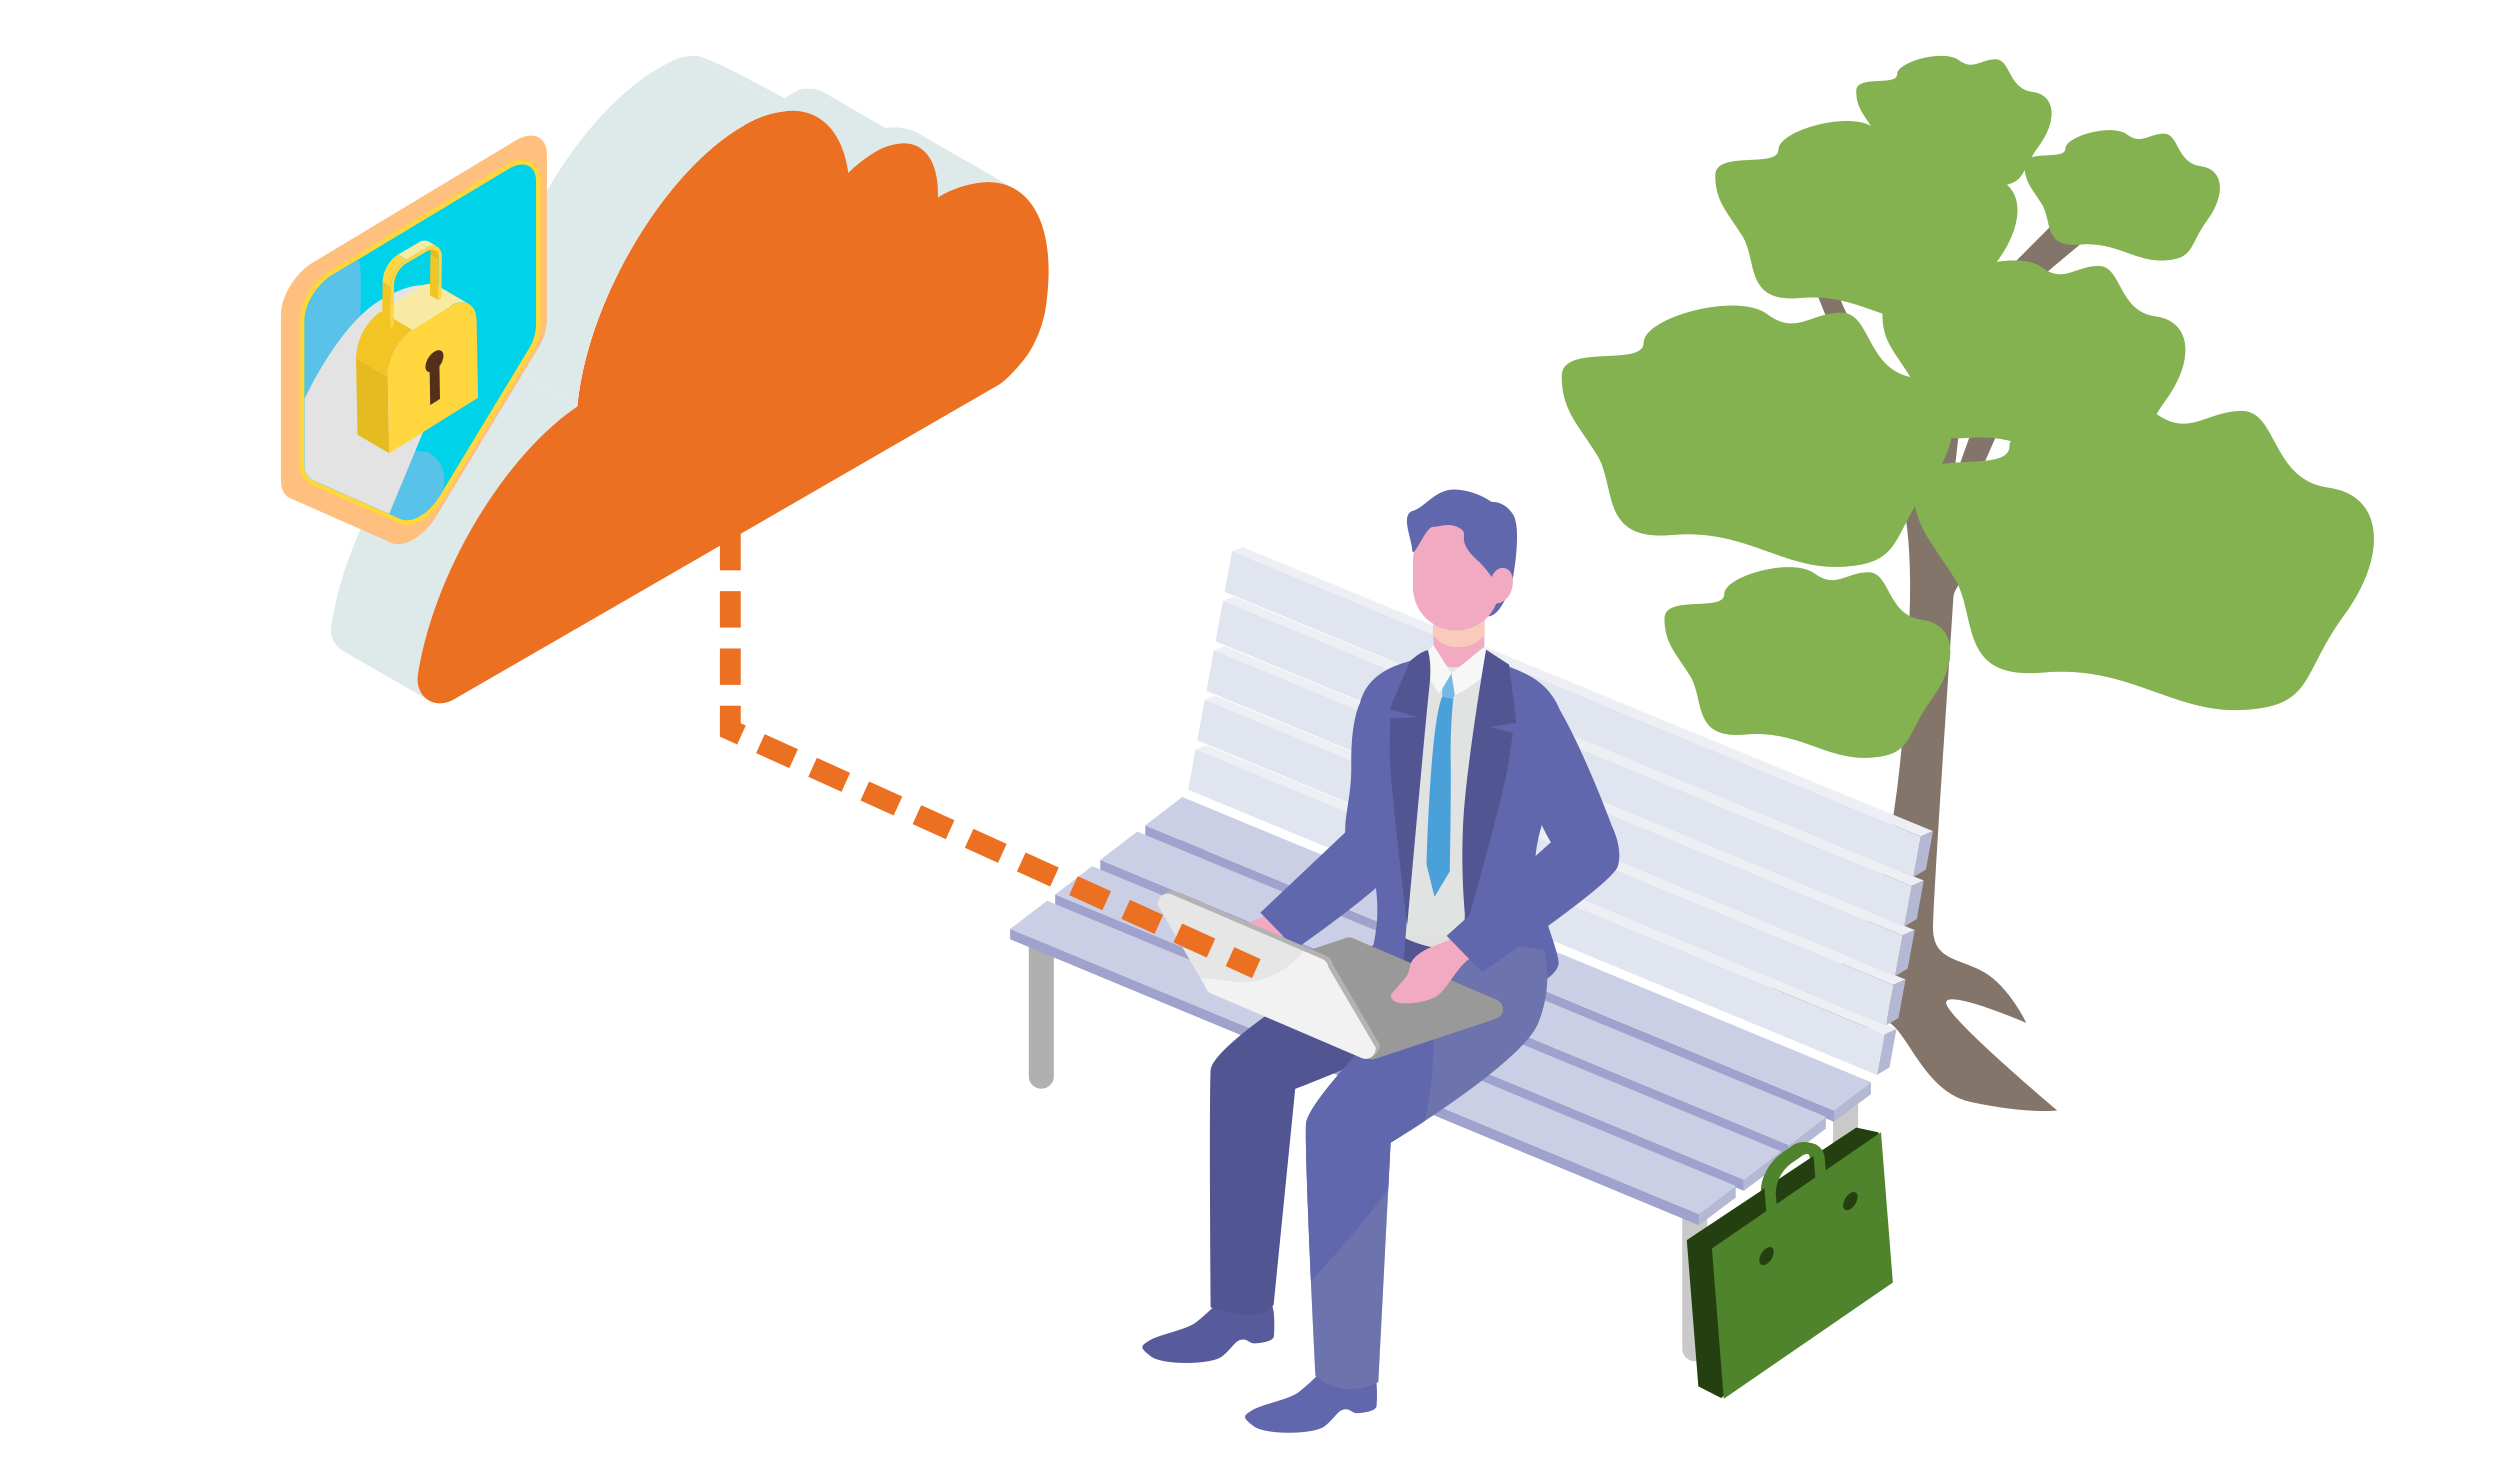 <svg xmlns="http://www.w3.org/2000/svg" xmlns:xlink="http://www.w3.org/1999/xlink" width="480" height="285" viewBox="0 0 480 285"><defs><clipPath id="a"><rect width="137.757" height="124.324" fill="none"/></clipPath><clipPath id="b"><rect width="261.844" height="264.383" fill="none"/></clipPath><clipPath id="d"><rect width="9.865" height="6.344" fill="none"/></clipPath><clipPath id="e"><path d="M86,153.959c.1,4.252,2.226,18.828,3.036,26.319s-2.281,10.9-1.347,13.644,8.1,6.6,15.078,6.6,15.763-2.928,15.014-6.666a66.149,66.149,0,0,1-1.13-15.709c.31-6.287,6.878-18.282,3.565-24.539s-9.874-9.508-16.9-9.508c-15.279,0-17.417,5.6-17.316,9.855" transform="translate(-85.994 -144.104)" fill="none"/></clipPath><clipPath id="f"><rect width="42.65" height="56.512" fill="none"/></clipPath><clipPath id="h"><rect width="23.56" height="35.146" fill="none"/></clipPath><clipPath id="i"><rect width="14.84" height="38.42" fill="none"/></clipPath><clipPath id="j"><rect width="31.721" height="17.876" fill="none"/></clipPath><clipPath id="l"><rect width="49.19" height="27.721" fill="none"/></clipPath><clipPath id="m"><rect width="63.616" height="35.85" fill="none"/></clipPath><clipPath id="n"><rect width="74.845" height="42.18" fill="none"/></clipPath><clipPath id="o"><rect width="46.42" height="26.16" fill="none"/></clipPath><clipPath id="p"><rect width="49.07" height="27.654" fill="none"/></clipPath><clipPath id="q"><rect width="51.067" height="78.463" fill="none"/></clipPath><clipPath id="s"><rect width="28.847" height="43.896" fill="none"/></clipPath></defs><g transform="translate(-4774 -20208)"><rect width="480" height="285" transform="translate(4774 20208)" fill="#fff"/><g transform="translate(4837.576 20218.715)"><g clip-path="url(#a)"><path d="M295.692,48.642,277.519,38.151a10.12,10.12,0,0,0-5.618-1.573c-2.8.006-5.577,1.218-9.115,3.218l17.723,10.233a19.924,19.924,0,0,1,9.564-2.958,10.116,10.116,0,0,1,5.618,1.572" transform="translate(-164.015 -22.83)" fill="#dee9e9"/><path d="M249.082,28.227l-18.1-10.447a5.713,5.713,0,0,0-3.175-.889c-1.626,0-1.648-.038-3.709,1.153a40.271,40.271,0,0,0-6.178,4.946L235.3,33.024a26.036,26.036,0,0,1,5.043-3.925,11.41,11.41,0,0,1,5.56-1.761,5.716,5.716,0,0,1,3.175.889" transform="translate(-136.015 -10.542)" fill="#dee9e9"/><path d="M210.26,12.04l-4.946-2.855C203.784,8.194,188.675,0,186.647,0L204.9,10.539a9.649,9.649,0,0,1,5.358,1.5" transform="translate(-116.494 0)" fill="#dee9e9"/><path d="M1.983,210.319l16.586,9.576a4.8,4.8,0,0,1-1.9-4.988c3.132-19.538,16.554-41.821,30.6-51.342l-16.232-9.371c-14.05,9.521-27.826,31.6-30.958,51.138a4.8,4.8,0,0,0,1.9,4.988" transform="translate(0 -96.238)" fill="#dee9e9"/><path d="M115.949,28.041a19.241,19.241,0,0,0-9.381,2.971C92.42,39.191,78.4,61.724,75.257,81.343q-.289,1.8-.443,3.485c-14.05,9.521-27.472,31.8-30.6,51.342-.532,3.358,1.558,5.662,4.225,5.656a5.4,5.4,0,0,0,2.69-.77L155.783,80.631c1.517-.877,4.851-4.653,5.8-6.222a23.963,23.963,0,0,0,3.051-7.852c2.485-15.5-2.218-24.834-11.038-24.814a19.924,19.924,0,0,0-9.564,2.958c.209-6.569-2.348-10.412-6.6-10.4a11.407,11.407,0,0,0-5.56,1.761,26.048,26.048,0,0,0-5.042,3.925c-1.06-7.628-5.016-11.955-10.881-11.943" transform="translate(-27.541 -17.501)" fill="#eb7022"/><path d="M139.954,10.539,121.7,0c-2.743.006-3.894.445-7.371,2.455C100.18,10.635,86.163,33.167,83.017,52.786c-.192,1.2-.327,4.046-.43,5.168l16.232,9.372q.156-1.683.443-3.485c3.145-19.619,17.163-42.152,31.311-50.332a19.241,19.241,0,0,1,9.381-2.971" transform="translate(-51.546)" fill="#dee9e9"/></g></g><g transform="translate(4967.942 20218.715)"><g clip-path="url(#b)"><g clip-path="url(#b)"><path d="M208.878,20.115s3.492,18.043,4.8,28.719-3.209,26.587-3.209,26.587S191.3,54.791,192.21,44.359l-5.3.249s9.906,25.51,15.964,37.515,3.476,34.229,2.945,45.546-3.51,50.89-17.17,53.828-18.862,1.579-18.862,1.579,23.52,12.351,29.508,7.125,7.982,12.316,19.158,14.7,16.606,1.631,16.606,1.631-21.573-18.139-21.325-20.739,15.4,3.925,15.4,3.925-3.33-7-8.122-9.744-9.848-2.161-9.8-8.66,3.743-59.871,3.927-63.437,15.453-18.811,15.453-18.811l2.768-6.942-18.23,13.642,11.028-25.149-5.142-1.171-5.886,16.391,3.08-27.816,23.657-19.8-4.285-5.288-19.47,19.62-4.869-32.441Z" transform="translate(-34.022 -4.031)" fill="#84756b"/><path d="M163.778,305.712h0a2.4,2.4,0,0,1-2.4-2.4V277.327a2.4,2.4,0,1,1,4.807,0v25.982a2.4,2.4,0,0,1-2.4,2.4" transform="translate(-32.336 -55.089)" fill="#c9c9c9"/><path d="M200,277.525h0a2.4,2.4,0,0,1-2.4-2.4V249.14a2.4,2.4,0,1,1,4.807,0v25.982a2.4,2.4,0,0,1-2.4,2.4" transform="translate(-39.595 -49.441)" fill="#c9c9c9"/><path d="M6.884,240.3h0a2.4,2.4,0,0,1-2.4-2.4V211.91a2.4,2.4,0,0,1,4.807,0v25.982a2.4,2.4,0,0,1-2.4,2.4" transform="translate(-0.898 -41.981)" fill="#b0b0b0"/><path d="M43.108,212.108h0a2.4,2.4,0,0,1-2.4-2.4V183.723a2.4,2.4,0,1,1,4.807,0V209.7a2.4,2.4,0,0,1-2.4,2.4" transform="translate(-8.156 -36.333)" fill="#b0b0b0"/><path d="M185.538,173.54l2.328-1.039L55.361,117.987l-2.055.8Z" transform="translate(-10.681 -23.642)" fill="#edeff4"/><path d="M220.643,186.162l-1.347,7.385-2.416,1.431,1.435-7.778Z" transform="translate(-43.458 -37.303)" fill="#b4b8d3"/><path d="M183.334,185.42l2.328-1.039L53.157,129.867l-2.055.8Z" transform="translate(-10.24 -26.023)" fill="#edeff4"/><path d="M218.44,198.043l-1.347,7.385-2.416,1.431,1.435-7.778Z" transform="translate(-43.017 -39.684)" fill="#b4b8d3"/><path d="M181.155,197.3l2.328-1.039L50.978,141.748l-2.055.8Z" transform="translate(-9.803 -28.403)" fill="#edeff4"/><path d="M216.26,209.923l-1.347,7.385L212.5,218.74l1.435-7.778Z" transform="translate(-42.58 -42.064)" fill="#b4b8d3"/><path d="M178.948,209.174l2.328-1.039L48.771,153.621l-2.055.8Z" transform="translate(-9.361 -30.783)" fill="#edeff4"/><path d="M214.053,221.8l-1.347,7.385-2.416,1.431,1.435-7.778Z" transform="translate(-42.138 -44.444)" fill="#b4b8d3"/><path d="M176.779,221.053l2.328-1.039L46.6,165.5l-2.055.8Z" transform="translate(-8.926 -33.163)" fill="#edeff4"/><path d="M211.885,233.675l-1.347,7.385-2.416,1.431,1.435-7.778Z" transform="translate(-41.703 -46.824)" fill="#b4b8d3"/><path d="M183.744,181.518,51.512,126.764l1.435-7.779,132.232,54.754Z" transform="translate(-10.322 -23.842)" fill="#e1e5ef"/><path d="M181.553,193.4,49.322,138.642l1.435-7.779,132.232,54.754Z" transform="translate(-9.883 -26.222)" fill="#e1e5ef"/><path d="M179.363,205.275,47.131,150.521l1.435-7.779L180.8,197.5Z" transform="translate(-9.444 -28.603)" fill="#e1e5ef"/><path d="M177.172,217.153,44.941,162.4l1.435-7.779,132.232,54.754Z" transform="translate(-9.005 -30.983)" fill="#e1e5ef"/><path d="M174.982,229.031,42.75,174.277l1.435-7.779,132.232,54.754Z" transform="translate(-8.566 -33.363)" fill="#e1e5ef"/><path d="M204.91,246.445v2.308l-7.1,5.306.018-2.176Z" transform="translate(-39.637 -49.383)" fill="#b4b8d3"/><path d="M164.675,241.7,32.461,186.8v-2.027l132.231,54.754Z" transform="translate(-6.505 -37.024)" fill="#9ea2cc"/><path d="M194.09,254.722v2.308l-7.1,5.306L187,260.16Z" transform="translate(-37.468 -51.041)" fill="#b4b8d3"/><path d="M153.855,249.978l-132.214-54.9v-2.027L153.872,247.8Z" transform="translate(-4.336 -38.683)" fill="#9ea2cc"/><path d="M183.269,263v2.308l-7.1,5.306.018-2.176Z" transform="translate(-35.3 -52.7)" fill="#b4b8d3"/><path d="M143.035,258.255l-132.214-54.9v-2.027l132.231,54.754Z" transform="translate(-2.168 -40.341)" fill="#9ea2cc"/><path d="M172.449,271.276v2.308l-7.1,5.306.018-2.176Z" transform="translate(-33.132 -54.358)" fill="#b4b8d3"/><path d="M132.214,266.532,0,211.629V209.6l132.231,54.754Z" transform="translate(0 -42)" fill="#9ea2cc"/><path d="M139.317,257.638,7.085,202.884,0,208.322l132.232,54.754Z" transform="translate(0 -40.654)" fill="#cacfe5"/><path d="M150.137,249.333,17.906,194.579l-7.085,5.438,132.232,54.754Z" transform="translate(-2.168 -38.99)" fill="#cacfe5"/><path d="M160.958,241.029,28.726,186.275l-7.085,5.438,132.232,54.754Z" transform="translate(-4.336 -37.326)" fill="#cacfe5"/><path d="M171.778,232.724,39.546,177.97l-7.085,5.438,132.232,54.754Z" transform="translate(-6.505 -35.662)" fill="#cacfe5"/><path d="M59.631,205.685a46.787,46.787,0,0,1-4.493,1.935c-2.143.76-4.559,2.25-4.8,4.033S49.232,214.03,48,215.5s-1.7,1.624-.872,2.615,6.854.792,9.072-1.387,4.4-7.131,7.25-7.131Z" transform="translate(-9.361 -41.215)" fill="#f2aac2"/><path d="M86.122,185.368a9.013,9.013,0,0,1,.722,6.507c-1.028,3.491-19.975,16.666-19.975,16.666l-6.778-6.983,17.126-16.19c1.188-1.067,7.306.008,8.9,0,1.87-.01-.96-.682,0,0" transform="translate(-12.041 -37.049)" fill="#6167ad"/><path d="M56.273,299.142a5.353,5.353,0,0,1,.737,2.387,27.846,27.846,0,0,1,0,4.228c-.107.963-1.981,1.257-3.425,1.391s-1.5-.937-2.81-.7-1.7,1.622-3.743,3.226-11.334,1.714-13.6,0-2.1-1.99-.277-3.1,6.856-1.99,8.791-3.372a37.733,37.733,0,0,0,4.423-4.068Z" transform="translate(-6.364 -59.942)" fill="#575b9b"/><path d="M80.924,315.9a5.353,5.353,0,0,1,.737,2.387,27.844,27.844,0,0,1,0,4.228c-.107.963-1.981,1.257-3.425,1.391s-1.5-.937-2.81-.7-1.7,1.622-3.743,3.226-11.334,1.714-13.6,0-2.1-1.99-.277-3.1,6.856-1.99,8.791-3.372A37.733,37.733,0,0,0,71.02,315.9Z" transform="translate(-11.303 -63.301)" fill="#6167ad"/><path d="M98.914,205.932a16.6,16.6,0,0,1,.886,13.884c-2.954,7.68-35.448,19.792-35.448,19.792l-4.136,41.356s-1.182,4.136-12.112.59c0,0-.3-39.288,0-45.491S85.86,208.146,85.86,208.146Z" transform="translate(-9.613 -41.265)" fill="#515592"/><path d="M116.822,214.206a23.737,23.737,0,0,1-1.182,13.884c-2.954,7.68-28.359,23.041-28.359,23.041l-2.363,45.958s-6.445,3.757-12.083-1.282c0,0-2.1-42.018-1.8-48.221s31.9-35.743,31.9-35.743Z" transform="translate(-14.228 -42.449)" fill="#6167ad"/><path d="M83.142,155.438s-1.657,3.36-1.521,11.554-2.807,12.364.17,17.484,7.946,1.409,10.145-3.363,1.326-10.944,1.738-13.921-2.08-18.148-10.531-11.754" transform="translate(-16.121 -30.835)" fill="#6167ad"/><path d="M119.407,125.294s-1.776,7.3-4.75,7.434l-.549-6.709Z" transform="translate(-22.865 -25.106)" fill="#6167ad"/><path d="M111.408,134.029V142.9a17.668,17.668,0,0,1-6.289,1.368,5.961,5.961,0,0,1-3.42-1.508l-.156-8.729Z" transform="translate(-20.347 -26.857)" fill="#f2aac2"/><g transform="translate(81.196 107.172)" style="mix-blend-mode:multiply;isolation:isolate"><g clip-path="url(#d)"><path d="M111.408,138.061a6.233,6.233,0,0,1-5.1,2.31,5.533,5.533,0,0,1-4.691-2.31l-.072-4.031h9.865Z" transform="translate(-101.543 -134.029)" fill="#f8cbbc"/></g></g><path d="M105.034,132.576h0a8.293,8.293,0,0,0,8.293-8.293v-5.056a8.293,8.293,0,1,0-16.586,0v5.056a8.293,8.293,0,0,0,8.293,8.293" transform="translate(-19.385 -22.229)" fill="#f2aac2"/><path d="M111.539,120.921a20.952,20.952,0,0,0-2.455-2.948c-4.919-4.309-1.508-5.166-3.655-6.4s-3.685-.243-5.142-.261-3.863,6.658-4,4.375-2.3-6.733.162-7.463,4.309-4.293,8.293-4.064a13.505,13.505,0,0,1,6.8,2.375s2.327-.32,4.095,2.374,0,12.148,0,12.148Z" transform="translate(-19.092 -20.87)" fill="#6167ad"/><path d="M115.614,124.687s1.115-2.6,3.085-1.45,1.115,7.137-3.085,6.542Z" transform="translate(-23.167 -24.635)" fill="#f2aac2"/><path d="M128.317,153.426a21.09,21.09,0,0,0-4,16.772c1.862,10.018,7.773,17.229,10.512,18.238s9.379.5,5.632-9.589-9.305-22.461-12.141-25.421" transform="translate(-24.837 -30.743)" fill="#6167ad"/><path d="M99.739,144.448c1.5-.156,2.1,3.087,3.979,3.087,1.671,0,6.187-2.87,7.768-2.506-.826,4.947,0,20.517,0,29.913,0,8.149-2.191,19.779-2.42,25.652-.5.027-4.055,0-4.539,0a23.762,23.762,0,0,1-9.74-2.246c.635-7.274.109-21.218.518-29.364.461-9.158,3.731-20.474,4.435-24.536" transform="translate(-18.993 -28.943)" fill="#e1e2e2"/><path d="M103.755,147.969l3.869.545-1.76,4.545-2.109-.362Z" transform="translate(-20.79 -29.65)" fill="#76b8e5"/><path d="M103,153.881l2.109.362a108.918,108.918,0,0,0-.5,11.407c.134,5.091-.163,21.79-.163,21.79L101.52,192.3l-1.545-6.242s.666-26.818,3.023-32.18" transform="translate(-20.033 -30.835)" fill="#4aa0d9"/></g><g transform="translate(68.762 115.228)"><g clip-path="url(#e)"><g transform="translate(-1.934 5.03)" opacity="0.32" style="mix-blend-mode:multiply;isolation:isolate"><g clip-path="url(#f)"><path d="M119.792,150.4s-.865,13.9-5.856,23.181-.264,15.275-2.743,20.17-17.251,6.317-27.619,5.627l19.509,7.535L124.5,205.9l1.728-35.366V150.488Z" transform="translate(-83.575 -150.395)" fill="#dbdcdc"/></g></g></g></g><g clip-path="url(#b)"><path d="M112.8,147.528a2.163,2.163,0,0,1,2.9-1.722c4.7,1.814,8.689,3.123,11.139,8.173,3.774,7.781-3.937,21.24-4.292,29.057s3.537,15.178,4.389,19.827c.7,3.845-9.545,7.522-16.391,8.5a2.177,2.177,0,0,1-2.475-2.233c.267-7.785,1.327-17.644,1.327-26.726,0-10.386,2.246-26.99,3.406-34.874" transform="translate(-21.655 -29.188)" fill="#6167ad"/><path d="M85.535,207.116c-1.082-3.463,2.5-7.774,1.559-17.237S83.7,162,83.579,156.63c-.1-4.4,1.55-9.932,11.842-11.8a1.711,1.711,0,0,1,2,1.931c-.961,6.315-2.669,18.563-3.137,28.715-.431,9.354-1.677,23.186-2.437,32.822a1.713,1.713,0,0,1-2.679,1.263c-1.96-1.337-3.239-1.181-3.634-2.447" transform="translate(-16.747 -29.016)" fill="#6167ad"/><path d="M101.007,141.394l3.492,5.53-2.322,3.893-.675-.986a22.292,22.292,0,0,1-2.738-5.5l-.08-.239Z" transform="translate(-19.774 -28.333)" fill="#f7f7f7"/><path d="M105.956,147.027l.668,4.143s5.387-2.236,7.567-6.394l-1.946-2.867Z" transform="translate(-21.231 -28.436)" fill="#f7f7f7"/><path d="M113.142,142.589s-3.769,21.854-4.373,32.856a130.239,130.239,0,0,0,.539,20.409s7.2-25.146,8.084-31.207l.888-6.06-4.346-1.162,5.016-.79-1.381-11.155Z" transform="translate(-21.76 -28.572)" fill="#515592"/><path d="M98.47,142.721s.85,2.272.294,6.947-4.256,45.813-4.256,45.813-3.471-27.511-3.37-33.58l.1-6.069,5.216-.229-5.32-1.582,3.906-9.2s2.132-1.979,3.427-2.1" transform="translate(-18.262 -28.598)" fill="#515592"/><path d="M87.281,253s2.732-1.652,6.508-4.143c2.156-8.063,1.954-19.516,1.4-27.709-9.379,9.182-23.959,24.1-24.16,28.307-.163,3.441.409,17.9.951,30.09a185.335,185.335,0,0,0,14.84-17.663Z" transform="translate(-14.228 -44.313)" fill="#6167ad"/><g transform="translate(79.561 169.394)" opacity="0.3" style="mix-blend-mode:multiply;isolation:isolate"><g clip-path="url(#h)"><path d="M99.5,246.989c7.74-5.106,19.865-13.737,21.85-18.9a23.745,23.745,0,0,0,1.182-13.884l-13.884-2.364s-3.285,3.071-7.744,7.436c.55,8.194.752,19.646-1.4,27.709" transform="translate(-99.499 -211.843)" fill="#8890aa"/></g></g><g transform="translate(57.756 217.566)" opacity="0.3" style="mix-blend-mode:multiply;isolation:isolate"><g clip-path="url(#i)"><path d="M85.164,309.16l1.906-37.074a185.218,185.218,0,0,1-14.84,17.663c.435,9.794.852,18.131.852,18.131,5.638,5.038,12.082,1.281,12.082,1.281" transform="translate(-72.23 -272.086)" fill="#8890aa"/></g></g><path d="M78.724,234.945l-27.61-11.826a1.944,1.944,0,0,1,.153-3.631l23.2-7.693a1.942,1.942,0,0,1,1.377.058l27.61,11.826a1.943,1.943,0,0,1-.154,3.631L80.1,235a1.94,1.94,0,0,1-1.376-.058" transform="translate(-10.006 -42.419)" fill="#999"/><path d="M74.9,232.647,46.5,219.64a1.944,1.944,0,0,1-1.164-1.556l-9.811-14.993c-.178-1.485,2.049-3.06,3.424-2.471l28.873,12.368a1.945,1.945,0,0,1,1.165,1.556l9.08,15.447c.178,1.485-1.8,3.245-3.173,2.656" transform="translate(-7.117 -40.175)" fill="#b3b3b3"/><path d="M56.5,219.5a29.838,29.838,0,0,0,6.834-7.368L38.159,201.343a1.944,1.944,0,0,0-2.695,2.017l9.162,15.791c5.649-.194,6.658,4.493,11.878.345" transform="translate(-7.103 -40.313)" fill="#e6e6e6"/><path d="M47.783,223.105l28.873,12.368a1.943,1.943,0,0,0,2.695-2.017l-9.08-15.447a1.943,1.943,0,0,0-1.165-1.556l-3.7-1.582c-1.367,2.173-3.69,4.051-7.706,5.477-3.774,1.34-6.066.066-11.9-.193l.819,1.394a1.944,1.944,0,0,0,1.164,1.556" transform="translate(-9.177 -43.056)" fill="#f2f2f2"/><path d="M104.366,211.252a46.789,46.789,0,0,1-4.493,1.935c-2.143.76-4.559,2.25-4.8,4.032s-1.109,2.377-2.337,3.843-1.7,1.624-.872,2.615,6.854.792,9.072-1.387,4.4-7.131,7.25-7.131Z" transform="translate(-18.325 -42.331)" fill="#f2aac2"/><path d="M136.625,185.014s2.089,4.015,1.061,7.507S111.6,212.853,111.6,212.853l-6.778-6.982,22.285-20a6.519,6.519,0,0,1,4.324-1.666c1.87-.01,4.232.127,5.191.809" transform="translate(-21.005 -36.911)" fill="#6167ad"/><path d="M222.847.834C219.942-1.341,211,1.154,211,3.555s-7.843,0-7.843,3.2,1.441,4.482,3.362,7.523.16,8.323,7.2,7.684S224.288,25.324,230.05,25s4.642-2.881,8.163-7.684,3.362-9.764-1.28-10.4-4.1-6.241-7.018-6.241-4.3,2.229-7.068.158" transform="translate(-40.709 0)" fill="#84b250"/><g transform="translate(168.224 7.146)" opacity="0.55" style="mix-blend-mode:multiply;isolation:isolate"><g clip-path="url(#j)"><path d="M215.171,23.753c7.043-.64,10.565,3.362,16.327,3.041s4.642-2.881,8.163-7.683c3.252-4.434,3.355-9-.3-10.175a9.574,9.574,0,0,1-.422,4.4c-1.533,4.906-5.008.306-6.643,5.519s-9.3,2.964-14.615,2.862a36.383,36.383,0,0,0-7.3.776c.832.942,2.227,1.5,4.79,1.263" transform="translate(-210.38 -8.937)" fill="#84b250"/></g></g><path d="M263.262,18.677c-2.905-2.175-11.845.32-11.845,2.721s-7.843,0-7.843,3.2,1.441,4.482,3.362,7.523.16,8.323,7.2,7.683,10.565,3.362,16.327,3.042,4.642-2.881,8.163-7.684,3.362-9.764-1.28-10.4-4.1-6.241-7.018-6.241-4.3,2.229-7.068.158" transform="translate(-48.807 -3.575)" fill="#84b250"/><g transform="translate(200.541 21.414)" opacity="0.55" style="mix-blend-mode:multiply;isolation:isolate"><g clip-path="url(#j)"><path d="M255.586,41.6c7.043-.64,10.565,3.362,16.327,3.041s4.642-2.881,8.163-7.683c3.252-4.434,3.355-9-.3-10.175a9.573,9.573,0,0,1-.422,4.4c-1.533,4.906-5.008.306-6.643,5.519s-9.3,2.964-14.615,2.862a36.383,36.383,0,0,0-7.3.776c.832.942,2.227,1.5,4.79,1.263" transform="translate(-250.795 -26.78)" fill="#84b250"/></g></g><path d="M239.99,50.429c-4.505-3.373-18.368.5-18.368,4.22s-12.163,0-12.163,4.965,2.234,6.95,5.213,11.666.249,12.907,11.17,11.914,16.383,5.213,25.318,4.716,7.2-4.467,12.659-11.914,5.213-15.141-1.985-16.134-6.365-9.678-10.883-9.678-6.672,3.456-10.96.245" transform="translate(-41.971 -9.846)" fill="#84b250"/><g transform="translate(176.443 50.371)" opacity="0.55" style="mix-blend-mode:multiply;isolation:isolate"><g clip-path="url(#l)"><path d="M228.086,85.97c10.922-.993,16.383,5.213,25.318,4.716s7.2-4.468,12.659-11.914c5.042-6.875,5.2-13.95-.466-15.777a14.835,14.835,0,0,1-.655,6.818c-2.377,7.608-7.766.475-10.3,8.558s-14.424,4.6-22.665,4.438a56.4,56.4,0,0,0-11.317,1.2c1.291,1.461,3.454,2.319,7.428,1.957" transform="translate(-220.658 -62.994)" fill="#84b250"/></g></g><path d="M171.93,61.634c-5.826-4.362-23.755.642-23.755,5.457s-15.729,0-15.729,6.42,2.889,8.989,6.742,15.087.321,16.693,14.445,15.409,21.187,6.742,32.743,6.1,9.31-5.779,16.372-15.409,6.741-19.582-2.568-20.866-8.231-12.516-14.074-12.516-8.629,4.47-14.175.317" transform="translate(-26.54 -12.015)" fill="#84b250"/><g transform="translate(117.487 62.278)" opacity="0.55" style="mix-blend-mode:multiply;isolation:isolate"><g clip-path="url(#m)"><path d="M156.535,107.6c14.125-1.284,21.187,6.742,32.743,6.1s9.31-5.779,16.372-15.409c6.521-8.893,6.729-18.042-.6-20.406A19.2,19.2,0,0,1,204.2,86.7c-3.075,9.839-10.044.615-13.323,11.068s-18.653,5.944-29.312,5.74a72.83,72.83,0,0,0-14.637,1.556c1.67,1.89,4.467,3,9.607,2.532" transform="translate(-146.928 -77.884)" fill="#84b250"/></g></g><path d="M263.262,85.239c-6.854-5.132-27.948.756-27.948,6.42s-18.506,0-18.506,7.554,3.4,10.575,7.931,17.751.378,19.639,17,18.128,24.927,7.931,38.523,7.176,10.953-6.8,19.262-18.128S307.451,101.1,296.5,99.59s-9.684-14.725-16.559-14.725-10.151,5.258-16.677.373" transform="translate(-43.444 -16.686)" fill="#84b250"/><g transform="translate(186.988 83.446)" opacity="0.55" style="mix-blend-mode:multiply;isolation:isolate"><g clip-path="url(#n)"><path d="M245.149,139.318c16.618-1.51,24.927,7.931,38.523,7.176s10.952-6.8,19.261-18.128c7.672-10.462,7.917-21.227-.71-24.008a22.576,22.576,0,0,1-1,10.376c-3.617,11.575-11.817.724-15.675,13.023s-21.946,6.993-34.486,6.753a85.745,85.745,0,0,0-17.22,1.83c1.965,2.223,5.254,3.528,11.3,2.979" transform="translate(-233.846 -104.357)" fill="#84b250"/></g></g><path d="M185.926,123.988c-4.251-3.182-17.333.469-17.333,3.982s-11.478,0-11.478,4.685,2.109,6.559,4.919,11.008.234,12.181,10.541,11.243,15.459,4.919,23.892,4.451,6.793-4.216,11.946-11.243,4.918-14.288-1.874-15.226-6.006-9.132-10.27-9.132-6.3,3.262-10.343.232" transform="translate(-31.483 -24.6)" fill="#84b250"/><g transform="translate(134.082 108.624)" opacity="0.55" style="mix-blend-mode:multiply;isolation:isolate"><g clip-path="url(#o)"><path d="M174.692,157.528c10.306-.937,15.46,4.919,23.891,4.451s6.793-4.216,11.947-11.243c4.758-6.489,4.91-13.165-.441-14.89a14,14,0,0,1-.617,6.435c-2.244,7.179-7.329.449-9.722,8.077s-13.61,4.337-21.388,4.188a53.133,53.133,0,0,0-10.68,1.135c1.219,1.379,3.259,2.188,7.01,1.847" transform="translate(-167.682 -135.845)" fill="#84b250"/></g></g><path d="M199.769,16.937c-4.494-3.365-18.323.495-18.323,4.209s-12.133,0-12.133,4.953,2.229,6.933,5.2,11.638.248,12.876,11.143,11.886,16.343,5.2,25.257,4.7,7.181-4.457,12.628-11.886,5.2-15.1-1.981-16.1-6.35-9.654-10.856-9.654-6.656,3.448-10.934.245" transform="translate(-33.927 -3.135)" fill="#84b250"/><g transform="translate(144.318 23.566)" opacity="0.55" style="mix-blend-mode:multiply;isolation:isolate"><g clip-path="url(#p)"><path d="M187.893,52.392c10.895-.991,16.343,5.2,25.257,4.7s7.181-4.457,12.628-11.886c5.03-6.859,5.19-13.917-.465-15.741a14.8,14.8,0,0,1-.652,6.8c-2.372,7.589-7.748.474-10.278,8.538S200,49.4,191.774,49.239a56.14,56.14,0,0,0-11.291,1.2c1.289,1.457,3.446,2.313,7.41,1.953" transform="translate(-180.483 -29.471)" fill="#84b250"/></g></g></g></g></g><path d="M100.163,107.3,95.106,105l1.653-3.643,5.057,2.295Zm-8.7-3.947-6.375-2.892,1.653-3.643,6.375,2.892ZM81.447,98.805l-6.375-2.892,1.653-3.643L83.1,95.163ZM71.429,94.26l-6.375-2.892,1.653-3.643,6.375,2.892ZM61.412,89.715l-6.375-2.892,1.653-3.643,6.375,2.892ZM51.4,85.17l-6.375-2.892,1.653-3.643,6.375,2.892ZM41.378,80.625,35,77.733l1.653-3.643,6.375,2.892ZM31.361,76.08l-6.375-2.892,1.653-3.643,6.375,2.892ZM21.344,71.535l-6.375-2.892L16.622,65,23,67.892ZM11.327,66.99,4.952,64.1l1.653-3.643,6.375,2.892ZM1.31,62.445-2,60.943V55H2v3.366l.962.437ZM2,51H-2V44H2ZM2,40H-2V33H2ZM2,29H-2V22H2ZM2,18H-2V11H2ZM2,7H-2V0H2Z" transform="translate(4914.222 20288.5)" fill="#eb7022"/><g transform="translate(4827.944 20234.037)"><g clip-path="url(#q)"><g clip-path="url(#q)"><path d="M51.067,3.657V35.423a11.164,11.164,0,0,1-1.768,5.53L29.864,73.021c-2.371,3.911-6.227,6.238-8.6,5.19L1.779,69.628C.64,69.126,0,67.9,0,66.221V34.392c0-3.5,2.72-7.97,6.076-9.99L44.991.98c3.355-2.019,6.076-.821,6.076,2.677" transform="translate(0 0)" fill="#ffbf7e"/><path d="M23.371,81.072c2.367,0,5.273-2.015,7.191-5.181L47.474,47.986a10.644,10.644,0,0,0,1.682-5.329V15.015A4.044,4.044,0,0,0,47.4,11.347c-1.3-.783-3.1-.6-4.925.5L8.613,32.23c-3.224,1.941-5.75,6.127-5.75,9.53v27.7a3.924,3.924,0,0,0,2.115,3.856L21.93,80.782a3.548,3.548,0,0,0,1.441.29" transform="translate(0.751 -6.276)" fill="#ffd63e"/><path d="M49.588,16.333V43.975a9.715,9.715,0,0,1-1.538,4.812L31.138,76.692c-2.063,3.4-5.418,5.428-7.487,4.517L6.7,73.74a2.987,2.987,0,0,1-1.548-2.965v-27.7c0-3.044,2.367-6.936,5.287-8.693L44.3,14c2.92-1.757,5.287-.715,5.287,2.329" transform="translate(-0.61 -7.593)" fill="#00d2e9"/><path d="M53.833,59.411l4.8-2.891c2-1.2-1.178,29.829,2.019,33.459s11.339,3.295,11.339,3.295a5.915,5.915,0,0,1,2.539,8.444c-2.062,3.4-5.417,5.426-7.486,4.517L50.1,98.766a2.987,2.987,0,0,1-1.55-2.965V68.1c0-3.044,2.369-6.934,5.287-8.691" transform="translate(-44.005 -32.619)" fill="#58c2e8"/><g transform="translate(4.542 28.726)" style="mix-blend-mode:multiply;isolation:isolate"><g clip-path="url(#s)"><path d="M43.612,89.8V102.44a2.994,2.994,0,0,0,1.548,2.966l14.653,6.461.036.013,5.314-12.8,4.118-9.921a31.889,31.889,0,0,0,2.89-10.847l.288-1.077-.243.038c0-.186.012-.372.012-.558-.028-9.769-5.946-10.758-14.1-5.848S43.612,89.8,43.612,89.8" transform="translate(-43.612 -67.984)" fill="#e3e3e3"/></g></g><path d="M46.566,71.215,40.471,67.66a3.357,3.357,0,0,0-3.5.417l6.094,3.554a3.356,3.356,0,0,1,3.5-.417" transform="translate(-10.486 -38.883)" fill="#f8eaa3"/><path d="M80.814,104.625,74.72,101.07l.271,14.73,6.095,3.554Z" transform="translate(-60.305 -58.364)" fill="#e6bb22"/><path d="M59,72.647l-6.095-3.554-7.3,4.562L51.7,77.209Z" transform="translate(-26.419 -39.898)" fill="#f8eaa3"/><path d="M74.485,83.443,68.39,79.889a11.4,11.4,0,0,0-4.771,8.95l6.095,3.554a11.4,11.4,0,0,1,4.771-8.95" transform="translate(-49.205 -46.133)" fill="#f2c524"/><path d="M37.4,81.052A11.4,11.4,0,0,0,32.632,90l.271,14.73,17.06-10.659-.271-14.73c-.06-3.259-2.293-4.536-4.988-2.853Z" transform="translate(-12.123 -43.741)" fill="#ffd63e"/><path d="M52.912,54.735,51.3,53.76l-.085,7.918,1.61.975Z" transform="translate(-22.605 -31.044)" fill="#f2c524"/><path d="M52.826,50.93l-1.609-.975.021.013a1.761,1.761,0,0,1,.662,1.595l1.609.975a1.76,1.76,0,0,0-.662-1.595l-.021-.013" transform="translate(-23.203 -28.847)" fill="#e6bb22"/><path d="M55.514,48.9,53.9,47.922a1.961,1.961,0,0,0-2.03.185l1.609.975a1.96,1.96,0,0,1,2.03-.185" transform="translate(-25.474 -27.554)" fill="#f8eaa3"/><path d="M62.42,49.616l-1.609-.975-3.928,2.286,1.61.975Z" transform="translate(-34.41 -28.088)" fill="#f8eaa3"/><path d="M68.228,55.026l-1.609-.975-.045.027,1.609.975.045-.027" transform="translate(-44.146 -31.212)" fill="#f8eaa3"/><path d="M75.564,67.385l-1.609-.975-.087,7.917,1.61.975Z" transform="translate(-54.438 -38.349)" fill="#f2c524"/><path d="M71.205,55.089,69.6,54.114a6.029,6.029,0,0,0-2.029,2.207,6.4,6.4,0,0,0-.882,2.988l1.61.975a6.4,6.4,0,0,1,.882-2.988,6.024,6.024,0,0,1,2.029-2.208" transform="translate(-47.168 -31.249)" fill="#ffd745"/><path d="M52.777,52.726a6.023,6.023,0,0,0-2.029,2.208,6.4,6.4,0,0,0-.882,2.988l-.087,7.917.583-.339.086-7.917a5.1,5.1,0,0,1,.7-2.389,4.857,4.857,0,0,1,1.638-1.776l3.951-2.3a1.556,1.556,0,0,1,1.642-.136,1.761,1.761,0,0,1,.662,1.595l-.085,7.918.583-.339.084-7.918a2.209,2.209,0,0,0-.826-1.994,1.948,1.948,0,0,0-2.053.171L52.822,52.7l-.045.027" transform="translate(-28.739 -28.886)" fill="#ffd63e"/><path d="M49.026,100.712a3.8,3.8,0,0,1,1.7-2.9c.954-.6,1.74-.265,1.756.739a3.487,3.487,0,0,1-.764,2.018l.1,6.3-1.878,1.173-.1-6.3c-.48-.027-.8-.393-.813-1.032" transform="translate(-21.286 -56.313)" fill="#54301b"/></g></g></g><g transform="translate(5097.864 20424.5)"><path d="M16.134,156.013l.083,0a1.046,1.046,0,0,0,.96-1.125l-.32-4.047a7.441,7.441,0,0,1,3.11-5.792l1.661-1.142a2.267,2.267,0,0,1,2-.53c.428.2.537.806.563,1.148l.321,4.047A1.045,1.045,0,1,0,26.6,148.4l-.32-4.047a3.265,3.265,0,0,0-1.748-2.871,4.138,4.138,0,0,0-4.089.7l-1.659,1.142c-2.457,1.688-4.218,5.062-4.01,7.679l.319,4.046a1.046,1.046,0,0,0,1.041.964" transform="translate(-0.53 -138.46)" fill="#4f832c"/><path d="M5.208,187.893l4.418,2.248,27.832-27.28,2.364-23.739L35.51,138.2l-32.522,21.6Z" transform="translate(-2.989 -138.204)" fill="#244011"/><path d="M2.28,190.355l32.464-22.328-2.28-28.858L0,161.5Z" transform="translate(4.822 -138.286)" fill="#4f832c"/><path d="M15.315,156.212l.083,0a1.046,1.046,0,0,0,.96-1.125l-.32-4.047a7.438,7.438,0,0,1,3.11-5.792l1.661-1.143a2.279,2.279,0,0,1,2-.53c.428.2.537.808.564,1.149l.32,4.046a1.045,1.045,0,1,0,2.084-.164l-.319-4.047a3.27,3.27,0,0,0-1.748-2.872,4.139,4.139,0,0,0-4.089.695l-1.66,1.143c-2.456,1.688-4.217,5.062-4.009,7.679l.319,4.046a1.046,1.046,0,0,0,1.041.964" transform="translate(1.039 -138.478)" fill="#4f832c"/><path d="M8.9,154.933h0a3.027,3.027,0,0,0,1.274-2.409c-.064-.8-.737-1.027-1.5-.5A3.028,3.028,0,0,0,7.4,154.432c.063.8.737,1.028,1.5.5" transform="translate(22.621 -139.365)" fill="#244011"/><path d="M26.528,166.488h0a3.025,3.025,0,0,0,1.273-2.409c-.063-.8-.736-1.027-1.5-.5a3.029,3.029,0,0,0-1.273,2.409c.063.8.736,1.028,1.5.5" transform="translate(-11.114 -140.355)" fill="#244011"/></g></g></svg>